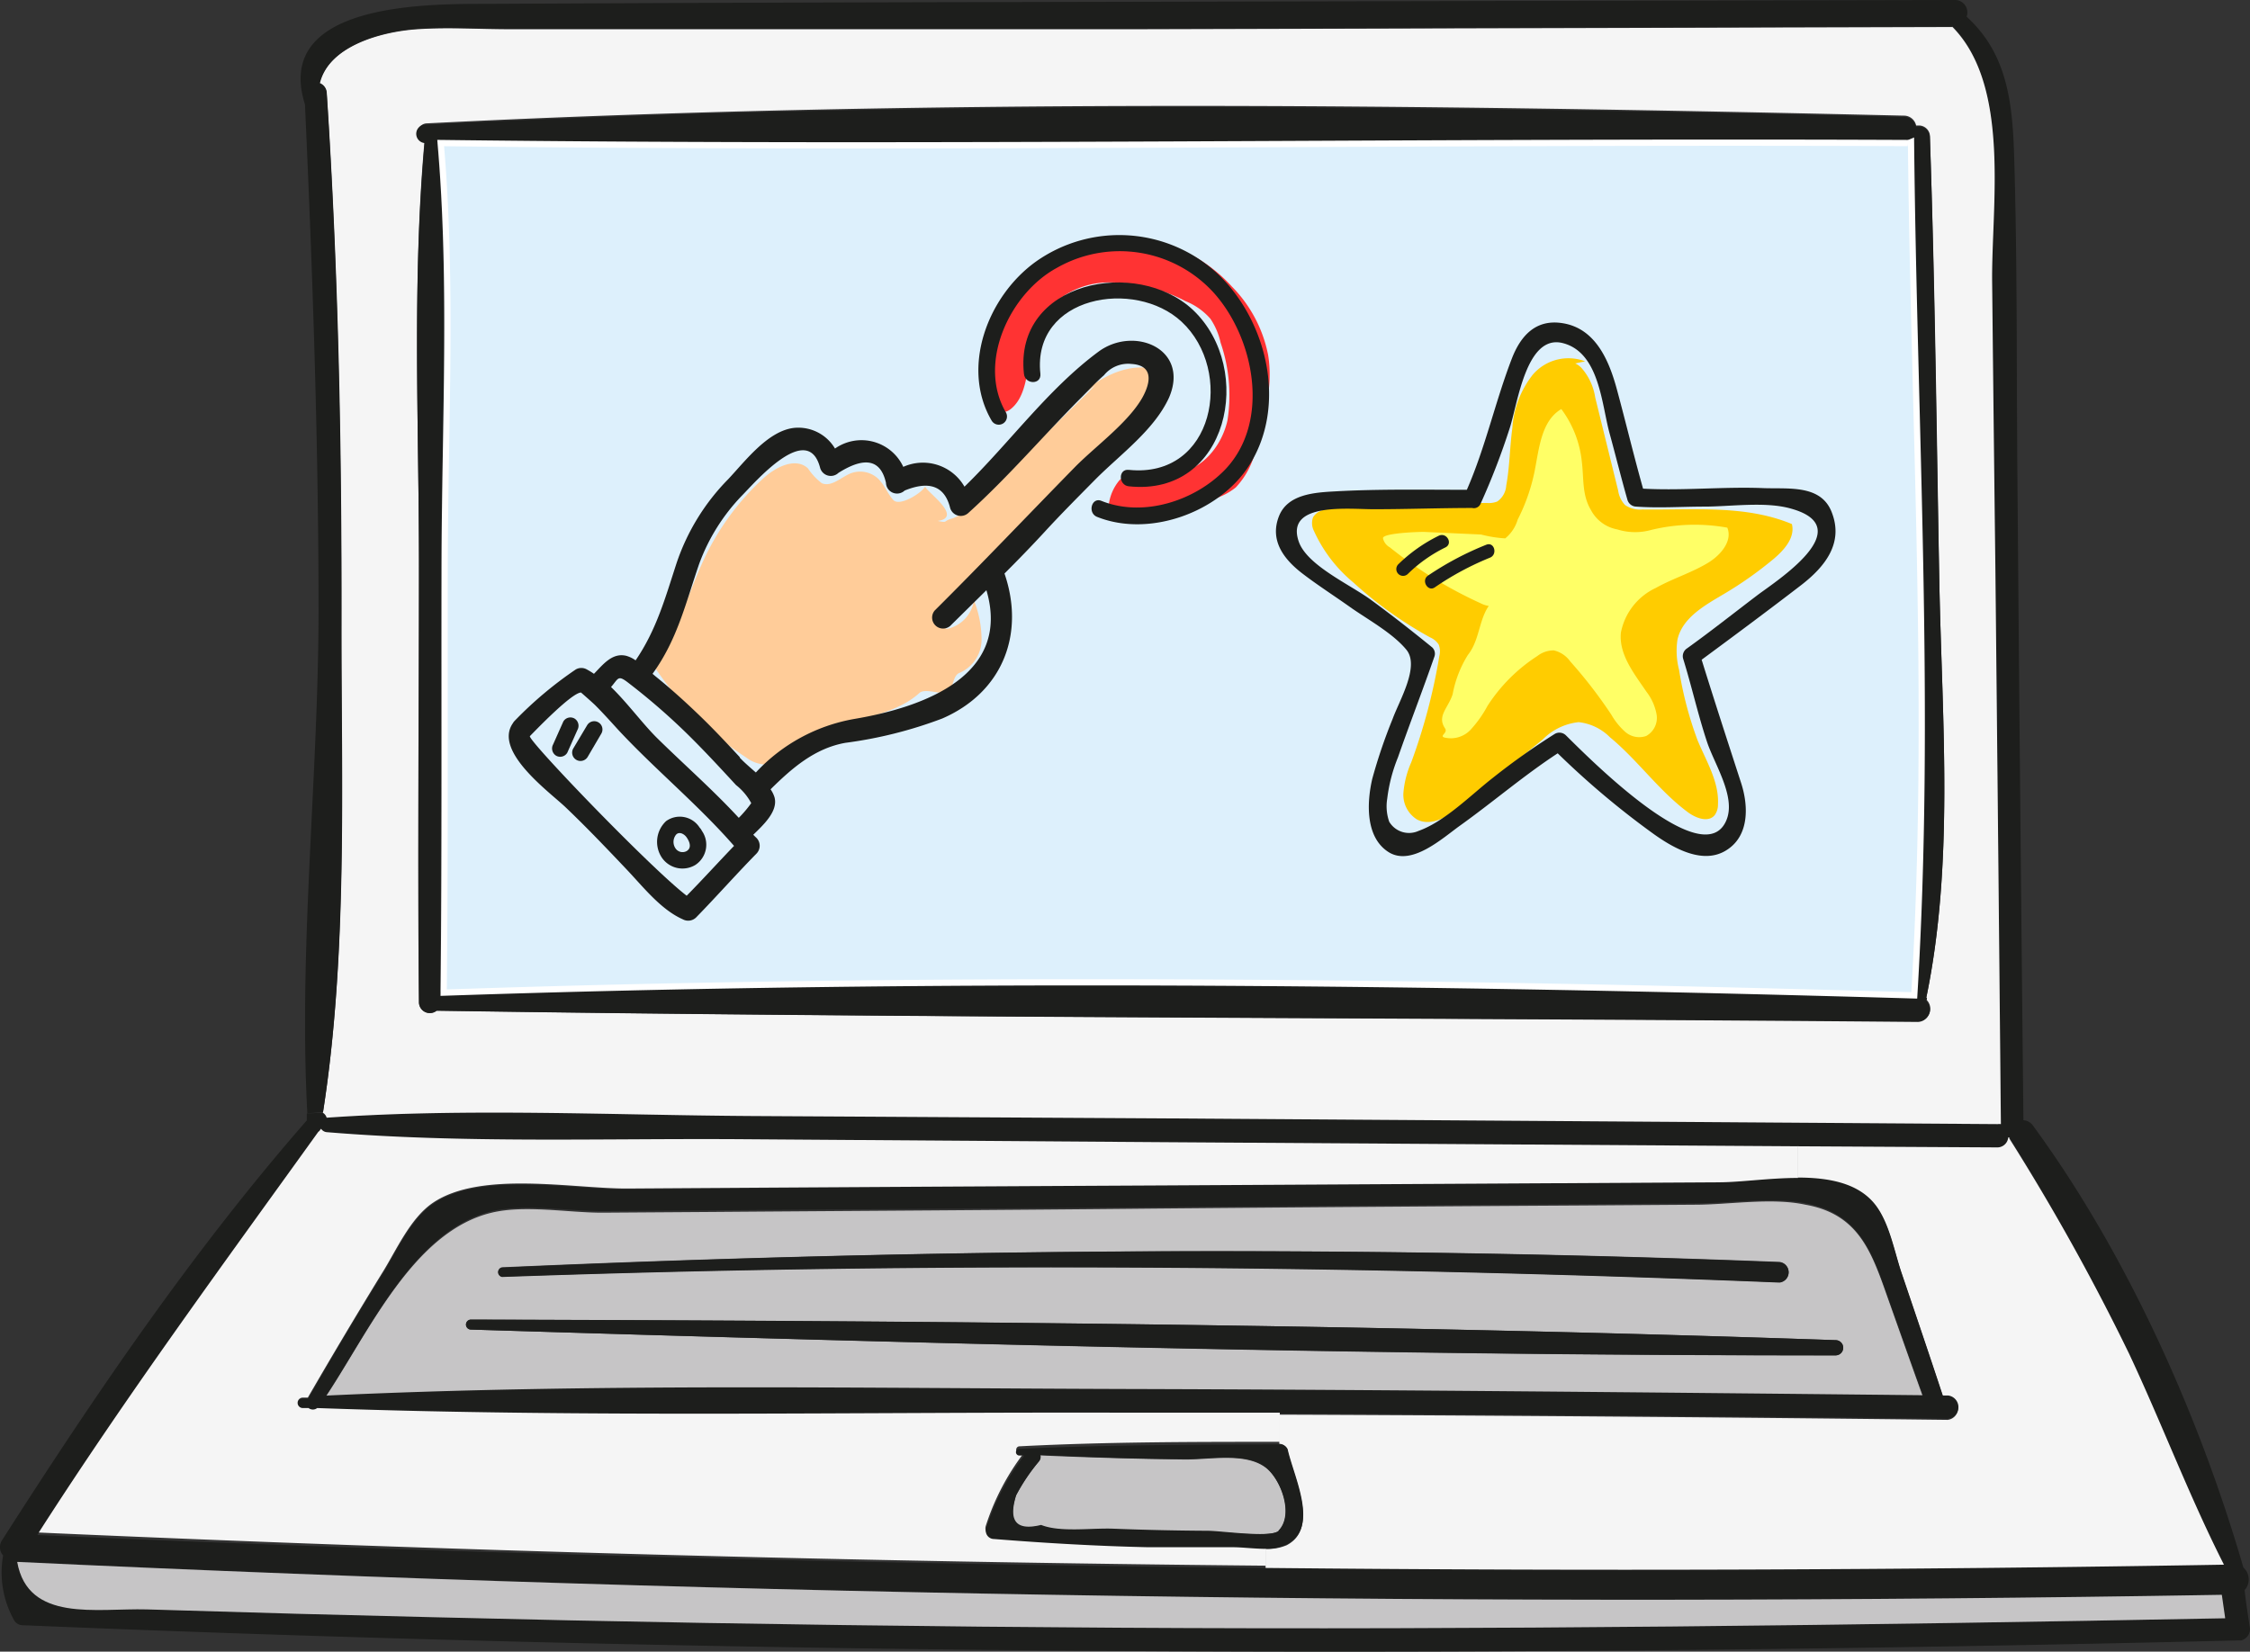 <svg xmlns="http://www.w3.org/2000/svg" id="Layer_1" data-name="Layer 1" viewBox="0 0 180.54 132.56"><rect x="0" y="0" width="180.54" height="132.56" fill="#333333" stroke="none"/><defs><style>.cls-1{fill:#c6c5c6;}.cls-2{fill:#1d1e1c;}.cls-3{fill:#f5f5f5;}.cls-4{fill:#ddf0fc;stroke:#fff;stroke-miterlimit:10;stroke-width:0.5px;}.cls-5{fill:#f33;}.cls-6{fill:#fc9;}.cls-7{fill:#fc0;}.cls-8{fill:#ff6;}</style></defs><title>laptop-trust-01</title><path class="cls-1" d="M101.62,117.84c1.22,1,2.22,3.73,1,5-0.59.63-4.63,0.07-5.74,0.07q-3.82,0-7.64-.17c-1.69-.06-4.21.31-5.73-0.3-2,.49-2.66-0.3-2-2.39a15.35,15.35,0,0,1,1.84-2.74,0.54,0.54,0,0,0,.1-0.5c3.87,0.17,7.75.28,11.62,0.33C97.08,117.16,100,116.54,101.62,117.84Z" transform="translate(0 0)"></path><path class="cls-1" d="M151.54,104.36c0.91,2.56,1.81,5.12,2.73,7.67q-32-.33-64-0.42c-21.36-.06-42.81-0.44-64.16.53,3.5-5.26,7.07-13.31,13.34-14.81,2.66-.64,6.12,0,8.86,0l8.87-.06C69,97.18,80.83,97.12,92.65,97q17.23-.15,34.48-0.25l8.87-.06c2.75,0,6.16-.59,8.87,0C149.25,97.46,150.23,100.66,151.54,104.36Zm-4.25,4.42a0.61,0.61,0,0,0,0-1.22c-36.45-1.27-73-1.53-109.5-1.65a0.4,0.4,0,0,0,0,.8C74.24,107.84,110.81,108.82,147.29,108.78Zm-4.5-5.87a0.82,0.82,0,0,0,0-1.63c-34.18-1.33-68.33-1.07-102.5.43a0.38,0.38,0,0,0,0,.75C74.43,101.25,108.62,101.52,142.79,102.91Z" transform="translate(0 0)"></path><path class="cls-2" d="M180.51,130.52a0.94,0.94,0,0,1-.68,1.14h-0.22C120.42,133.1,61,132.9,1.83,130.44a0.79,0.79,0,0,1-.69-0.39,7.81,7.81,0,0,1-.89-5.21,1,1,0,0,1-.1-1.2c7.47-11.69,15.34-23.27,24.47-33.72V89.36l1.29-.05a0.7,0.7,0,0,1,.31.39H26.3c11.26-.78,22.7-0.2,34-0.13l33,0.19,67,0.46a1.09,1.09,0,0,1,.26,0q-0.22-22.32-.48-44.64l-0.26-23c-0.07-6.11,1.52-15.72-3.18-20.5l1.14-.76c3.32,3,3.71,7,3.84,11.33,0.26,8.64.18,17.3,0.26,25.94q0.21,25.66.48,51.32a1,1,0,0,1,.78.45c7.51,10.25,13.33,23.23,16.87,35.45a1.28,1.28,0,0,1,.1,1.81h0C180.21,128.61,180.37,129.56,180.51,130.52Zm-2-.67L178.24,128q-88.41,1.49-176.82-2.66c0.87,4.88,6.35,3.7,10.39,3.81l12,0.35,22,0.53q22,0.48,43.94.59c29.58,0.2,59.19-.17,88.8-0.74h0Zm-0.1-4.27c-2.8-5.52-5-11.33-7.61-16.93a178.24,178.24,0,0,0-9.51-17.24,0.36,0.36,0,0,1,0-.09H161.2a0.88,0.88,0,0,1-.91.8l-16-.09-51-.31-34-.24c-11-.07-22.07.34-33-0.56a0.62,0.62,0,0,1-.5-0.28l-0.17.18a0.42,0.42,0,0,1-.16.22C17.82,101.67,10.08,112.17,3,123.2q49.21,2.16,98.48,2.64,38.49,0.39,76.94-.26h0Z" transform="translate(0 0)"></path><path class="cls-1" d="M178.28,128l0.27,1.88c-29.61.57-59.22,0.94-88.84,0.76q-22-.13-43.94-0.59-11-.24-22-0.53l-12-.35c-4-.11-9.52,1.07-10.39-3.81Q89.79,129.49,178.28,128Z" transform="translate(0 0)"></path><path class="cls-3" d="M170.84,108.65c2.63,5.6,4.81,11.41,7.61,16.93q-38.44.65-76.9,0.26v-1.53a3.88,3.88,0,0,0,1.69-.29c2.64-1.37.56-5.39,0.06-7.64a0.69,0.69,0,0,0-.65-0.5v-2.34q26.8,0.1,53.62.42a0.94,0.94,0,0,0,0-1.87H155.9c-1.08-3.28-2.19-6.55-3.3-9.82-0.59-1.72-1-4.09-2.17-5.56-1.38-1.7-3.74-2.11-6.2-2.11V92l16,0.09a0.88,0.88,0,0,0,.91-0.8h0.09a0.36,0.36,0,0,0,0,.09A178.24,178.24,0,0,1,170.84,108.65Z" transform="translate(0 0)"></path><path class="cls-3" d="M160.55,90.22a1.09,1.09,0,0,0-.26,0l-67-.46-33-.19c-11.29-.07-22.73-0.65-34,0.13H26.21a0.7,0.7,0,0,0-.3-0.39c2-12.74,1.44-26.32,1.48-39.16,0-14.21-.25-28.46-1.18-42.64a0.88,0.88,0,0,0-.59-0.8c0.74-3,4.94-4.16,7.84-4.36,2.47-.17,5,0,7.49,0H58l32.95,0,65.72-.18c4.7,4.78,3.11,14.39,3.18,20.5q0.12,11.48.26,23Q160.34,67.9,160.55,90.22Zm-6-10.08c2.24-10.74,1.3-22.1,1.07-33-0.25-12.06-.37-24.14-0.76-36.2a0.89,0.89,0,0,0-.91-0.87h-0.2a1,1,0,0,0-1-.79c-39.37-.92-79.17-1.37-118.5.62a0.74,0.74,0,0,0-.19,1.45c-1,11.28-.44,22.84-0.44,34.12,0,11.67-.14,23.34,0,35a0.87,0.87,0,0,0,1.43.64c39.58,0.61,79.2.55,118.79,0.85a1,1,0,0,0,.75-1.71,0.5,0.5,0,0,0,0-.11h0Z" transform="translate(0 0)"></path><path class="cls-2" d="M156.79,0a1,1,0,0,1,1,1.37l-1.17.76L90.9,2.31H41c-2.48,0-5-.16-7.49,0-2.9.2-7.1,1.34-7.84,4.36a0.88,0.88,0,0,1,.55.78c0.93,14.18,1.22,28.43,1.18,42.64,0,12.84.51,26.42-1.48,39.16l-1.26.11c-0.71-13.28.88-26.92,0.9-40.22,0-13.6-.47-27.18-1.09-40.76C21.92,0.31,34,.31,39,0.31Q58.46,0.21,77.93.17Z" transform="translate(0 0)"></path><path class="cls-2" d="M156.3,112a0.94,0.94,0,0,1,0,1.87q-26.8-.3-53.62-0.42H90.29c-21.6-.06-43.26.4-64.85-0.37a0.56,0.56,0,0,1-.69,0H24.29a0.42,0.42,0,0,1,0-.84h0.45q2.85-5,5.9-9.9c1.15-1.82,2.28-4.49,4.16-5.75,3.84-2.57,11.16-1.11,15.5-1.13q21.68-.2,43.32-0.35,22.15-.09,44.33-0.25c1.72,0,4-.35,6.27-0.35,2.46,0,4.82.41,6.2,2.11,1.19,1.47,1.58,3.84,2.17,5.56,1.11,3.27,2.22,6.54,3.3,9.82h0.41Zm-2,0c-0.92-2.55-1.82-5.11-2.73-7.67-1.31-3.7-2.29-6.9-6.65-7.75-2.71-.54-6.12,0-8.87,0l-8.87.06q-17.23.1-34.48,0.25c-11.82.1-23.65,0.16-35.47,0.25l-8.87.06c-2.74,0-6.2-.59-8.86,0-6.27,1.5-9.84,9.55-13.34,14.81,21.35-1,42.8-.59,64.16-0.53s42.62,0.28,64,.5Z" transform="translate(0 0)"></path><path class="cls-2" d="M155.62,47.15c0.23,10.89,1.17,22.25-1.07,33l-1.23-.25c1.39-22.81,0-45.64-.26-68.48a0.89,0.89,0,0,1-.3.06c-39.22-.18-78.5.45-117.71,0h-1A0.74,0.74,0,0,1,34.24,10c39.33-2,79.13-1.54,118.5-.62a1,1,0,0,1,1,.79,0.89,0.89,0,0,1,1.11.84C155.28,23,155.4,35.09,155.62,47.15Z" transform="translate(0 0)"></path><path class="cls-2" d="M154.56,80.31a1,1,0,0,1-.75,1.71c-39.59-.35-79.19-0.29-118.79-0.9a0.87,0.87,0,0,1-1.4-.64c-0.09-11.66,0-23.33,0-35,0-11.28-.56-22.84.46-34.09h1c1,11.24.33,22.79,0.32,34s0,22.8-.08,34.19c39.24-1.33,78.79-.92,118,0.22l1.3,0.29A0.5,0.5,0,0,1,154.56,80.31Z" transform="translate(0 0)"></path><path class="cls-4" d="M153.34,11.41c0.23,22.84,1.65,45.67.26,68.48-39.24-1.14-78.79-1.55-118-.22,0.12-11.39.06-22.79,0.08-34.19s0.65-22.81-.32-34c39.21,0.49,78.51-.17,117.71,0A0.89,0.89,0,0,0,153.34,11.41Z" transform="translate(0 0)"></path><path class="cls-2" d="M147.29,107.56a0.61,0.61,0,0,1,0,1.22c-36.48,0-73-.94-109.5-2.07a0.4,0.4,0,0,1,0-.8C74.26,106,110.84,106.31,147.29,107.56Z" transform="translate(0 0)"></path><path class="cls-3" d="M144.27,92v2.54c-2.24,0-4.55.34-6.27,0.35l-44.38.25q-21.69.11-43.36,0.25c-4.34,0-11.66-1.44-15.5,1.13-1.88,1.26-3,3.93-4.16,5.75q-3,4.89-5.9,9.9H24.3a0.42,0.42,0,0,0,0,.84h0.46a0.56,0.56,0,0,0,.69,0c21.59,0.77,43.25.31,64.85,0.37h12.39v2.34c-7,0-13.92,0-20.88.36a0.27,0.27,0,1,0,0,.54h0.34a19.29,19.29,0,0,0-3.06,5.88,0.66,0.66,0,0,0,.48.8h0.16c4.13,0.33,8.26.57,12.4,0.66q3.34,0.08,6.69,0c0.74,0,1.8.13,2.77,0.13v1.57Q52.33,125.2,3.11,123c7.05-11,14.79-21.53,22.43-32.16l0.08-.06,0.14-.19a0.62,0.62,0,0,0,.5.28c10.92,0.9,22,.49,33,0.56l34,0.24Z" transform="translate(0 0)"></path><path class="cls-2" d="M142.79,101.31a0.82,0.82,0,0,1,0,1.63c-34.13-1.39-68.36-1.66-102.5-.45a0.38,0.38,0,0,1,0-.75C74.46,100.21,108.62,99.95,142.79,101.31Z" transform="translate(0 0)"></path><path class="cls-2" d="M103.32,116.31c0.5,2.25,2.58,6.27-.06,7.64a3.88,3.88,0,0,1-1.64.36c-1,0-2-.14-2.77-0.13H92.16c-4.14-.09-8.27-0.33-12.4-0.66a0.66,0.66,0,0,1-.64-0.82,19.29,19.29,0,0,1,3.06-5.88H81.79a0.27,0.27,0,1,1,0-.54h0c7-.31,13.92-0.34,20.88-0.36A0.69,0.69,0,0,1,103.32,116.31Zm-0.7,6.5c1.18-1.27.18-4-1-5-1.6-1.3-4.51-.68-6.52-0.71-3.87,0-7.75-.16-11.62-0.33a0.54,0.54,0,0,1-.1.5A15.35,15.35,0,0,0,81.54,120c-0.65,2.09,0,2.88,2,2.39,1.52,0.61,4,.24,5.73.3q3.81,0.15,7.64.17c1.08,0,5.12.59,5.7,0h0v-0.07Z" transform="translate(0 0)"></path><g id="Layer_2" data-name="Layer 2"><path class="cls-5" d="M83.3,25.89a6.63,6.63,0,0,1,5.45-3.22,13,13,0,0,1,6.37,1.5,5.22,5.22,0,0,1,2,1.41,5.53,5.53,0,0,1,.82,1.92,13,13,0,0,1,.55,6.25c-0.46,2.06-2.06,4-4.16,4.23-1.55.17-3.38-.51-4.5,0.56a3.78,3.78,0,0,0-.88,2.16,24.27,24.27,0,0,0,8.4-.65,5.07,5.07,0,0,0,1.81-.93,6.45,6.45,0,0,0,1.64-3.25c0.68-2.41,1.37-4.93.95-7.4A10.79,10.79,0,0,0,98.85,23a12.18,12.18,0,0,0-5.56-3.49c-4.63-1.28-9.81,1-12.66,4.86a7.54,7.54,0,0,0-1.5,3.27c-0.17,1.15.2,6.9,2.12,5.06C82.85,31.22,82.31,27.78,83.3,25.89Z" transform="translate(0 0)"></path><path class="cls-6" d="M85.1,33c2-1.82,4.31-3.76,7-3.48,0.7,1.52-.46,3.21-1.58,4.46a113,113,0,0,1-15.13,14.8c1,0.12-.16,2,0.82,1.64a2.76,2.76,0,0,0,1.94-2.23,8.56,8.56,0,0,1,.61,3.21A2.91,2.91,0,0,1,77,54c-0.58.21-.47,1.29-1,1.54s-1.77-.35-2.24.09c-1.35,1.23-3.21,1.66-4.95,2.23a25.52,25.52,0,0,0-5.91,2.84,3.07,3.07,0,0,1-1.56.66,2.74,2.74,0,0,1-1.46-.56,25.6,25.6,0,0,1-7.31-7.19,1.1,1.1,0,0,1-.26-0.75,1.21,1.21,0,0,1,.38-0.59c1.91-2,2.62-4.87,3.8-7.39a20.76,20.76,0,0,1,4.75-6.48c1-.92,2.6-1.73,3.59-0.81a4.9,4.9,0,0,0,1.11,1.19c0.78,0.33,1.53-.47,2.32-0.79a2.12,2.12,0,0,1,2.17.4c0.53,0.49.77,1.21,1.25,1.74s2.16-.47,2.56-1.07c0.08,0.39,3.1,2.45,1,2.75,0.9,0.18.36,0,1.24-.22A5.56,5.56,0,0,0,78.64,40l9.26-9.08" transform="translate(0 0)"></path></g><path class="cls-2" d="M45.37,64.78c1.7,1.62,3.29,3.29,4.91,5,1.31,1.38,2.74,3.22,4.5,4a0.91,0.91,0,0,0,1.07-.14c1.65-1.69,3.21-3.46,4.86-5.14a0.9,0.9,0,0,0,0-1.24L60.44,67c0.83-.81,2-1.89,1.71-3a2.23,2.23,0,0,0-.32-0.65c1.72-1.7,3.54-3.29,6-3.73a34.55,34.55,0,0,0,7.77-1.95c4.87-2.11,6.66-6.81,5-11.64,1.09-1.09,2.17-2.2,3.21-3.33,1.34-1.46,2.72-2.84,4.11-4.25,2-2,4.69-3.94,5.88-6.53C95.49,28,91,26.12,88.15,28.22c-4.06,3-7.13,7.31-10.76,10.84a3.85,3.85,0,0,0-4.91-1.59A3.7,3.7,0,0,0,67,36a3.42,3.42,0,0,0-3.35-1.65c-2.08.28-3.88,2.69-5.22,4.11a17.56,17.56,0,0,0-4.13,6.7C53.39,47.94,52.69,50.53,51,53a2.39,2.39,0,0,0-.77-0.37c-1.11-.25-1.83.69-2.57,1.45a6.5,6.5,0,0,0-.57-0.35,0.89,0.89,0,0,0-.89,0,30.87,30.87,0,0,0-4.91,4.13,0.93,0.93,0,0,0-.14.19C39.58,60.31,44.1,63.57,45.37,64.78Zm14-4c-1-1.08-2-2.15-3.07-3.19s-2.4-2.26-3.68-3.29l-0.26-.22c2-2.76,2.65-5.66,3.74-8.82a15.65,15.65,0,0,1,3.42-5.47c1-1,5.3-6.08,6.29-2.23a0.89,0.89,0,0,0,1.47.39q3.18-2,3.81.8a0.89,0.89,0,0,0,1.5.62q3-1.22,3.65,1.4a0.89,0.89,0,0,0,1.47.39c3.19-2.88,6-6.18,9-9.2,0.62-.61,1.21-1.27,1.87-1.84a2.5,2.5,0,0,1,2.21-.91c1.74,0.11,1.58,1.43.87,2.71-1.14,2-3.71,3.86-5.36,5.52C82.52,41.3,78.83,45.19,75,49a0.88,0.88,0,0,0,1.24,1.24l2.91-2.87c2,6.79-4.91,9.37-10.59,10.33A14.08,14.08,0,0,0,60.65,62C60.16,61.57,59.67,61.15,59.35,60.8Zm-0.09,4.86c-2.07-2.24-4.32-4.21-6.52-6.37-1.19-1.17-2.39-2.83-3.73-4.13,0.61-.7.54-1,1.41-0.32a52.21,52.21,0,0,1,4.62,4c1.38,1.35,2.69,2.77,4,4.19a4.65,4.65,0,0,1,1.22,1.45A9.87,9.87,0,0,1,59.26,65.66ZM42.52,59.08c0.57-.58,3.34-3.46,4.1-3.5,0,0,.75.65,1.12,1,0.64,0.64,1.25,1.32,1.87,2,3,3.22,6.4,6,9.29,9.31-1.28,1.33-2.52,2.7-3.8,4C52.23,69.7,42.28,59.35,42.52,59.08Z" transform="translate(0 0)"></path><path class="cls-2" d="M53.45,65.9a2.28,2.28,0,0,0-.39,2.86,2,2,0,0,0,2.75.65,1.94,1.94,0,0,0,.5-2.74,0.7,0.7,0,0,0-.08-0.14l-0.1-.12A1.88,1.88,0,0,0,53.45,65.9Zm0.74,1.17c0.23-.38.68-0.18,0.9,0.13s0.46,0.84,0,1.11a0.68,0.68,0,0,1-.88-0.21A0.92,0.92,0,0,1,54.19,67.07Z" transform="translate(0 0)"></path><path class="cls-2" d="M82.16,30c-0.8-7.42,9.07-9.37,13.58-5.11,5,4.75,2.81,15-5.17,14.14-0.84-.09-0.85-1.41,0-1.32,6.86,0.71,8.48-7.95,4.24-11.89-3.75-3.49-12-2.08-11.33,4.18C83.57,30.89,82.25,30.88,82.16,30Z" transform="translate(0 0)"></path><path class="cls-2" d="M88.38,40.2c3.35,1.35,7.52,0,9.95-2.54,3.66-3.88,2.29-10.64-1-14.23A10.19,10.19,0,0,0,84.8,21.5c-3.78,2.05-6.4,7.64-4.09,11.59a0.66,0.66,0,0,1-1.14.67c-2.5-4.27-.31-10,3.56-12.77a11.58,11.58,0,0,1,14.54.95c4,3.76,5.66,10.63,2.53,15.47-2.42,3.73-8,5.75-12.18,4.07C87.25,41.16,87.59,39.88,88.38,40.2Z" transform="translate(0 0)"></path><path class="cls-2" d="M47.11,58.21a0.66,0.66,0,0,1,1.14.67l-1.09,1.86A0.66,0.66,0,0,1,46,60.07Z" transform="translate(0 0)"></path><path class="cls-2" d="M45.2,57.91a0.66,0.66,0,0,1,.9-0.24,0.68,0.68,0,0,1,.24.9l-0.82,1.84a0.66,0.66,0,0,1-.9.24,0.68,0.68,0,0,1-.24-0.9Z" transform="translate(0 0)"></path><path class="cls-7" d="M124.54,29.57a1.59,1.59,0,0,1,2.34-.06A4.63,4.63,0,0,1,128,31.9l1.84,7.47a2.16,2.16,0,0,0,.55,1.16,2.11,2.11,0,0,0,1.39.36c4,0.06,8.24-.4,12,1.17,0.28,1.09-.63,2.1-1.49,2.82a30.31,30.31,0,0,1-3.94,2.78c-1.55.92-3.36,1.91-3.75,3.68a6,6,0,0,0,.13,2.42,29,29,0,0,0,1.49,5.67c0.7,1.68,1.73,3.33,1.63,5.14a1.43,1.43,0,0,1-.26.85c-0.52.63-1.53,0.24-2.18-.25-2.32-1.73-4-4.16-6.23-6a4.17,4.17,0,0,0-2.51-1.21,4.75,4.75,0,0,0-2.89,1.4l-6.54,5.32c-1,.83-2.38,1.7-3.54,1.09a2.34,2.34,0,0,1-1.09-2.15,7.65,7.65,0,0,1,.63-2.44,46.36,46.36,0,0,0,2.25-8.52,1.49,1.49,0,0,0-.05-0.93,1.54,1.54,0,0,0-.68-0.57,31.87,31.87,0,0,1-6.19-4.43,11.54,11.54,0,0,1-3.14-4.12,1.36,1.36,0,0,1-.07-1.09,1.26,1.26,0,0,1,.55-0.49,8,8,0,0,1,3.87-.66l9.58,0a1.77,1.77,0,0,0,.78-0.12,1.68,1.68,0,0,0,.72-1.28c0.28-1.52.28-3.07,0.49-4.6A7.69,7.69,0,0,1,123,30.06,3.76,3.76,0,0,1,127.19,29" transform="translate(0 0)"></path><path class="cls-8" d="M120.86,43.28a2,2,0,0,1,1,.8,2.32,2.32,0,0,1,.18,1.81,6.52,6.52,0,0,1-.82,1.67,2.16,2.16,0,0,1-1.08,1.06,2.06,2.06,0,0,1-1.33-.2,34.29,34.29,0,0,1-7.29-4.49,1.09,1.09,0,0,1-.55-0.74c0-.42,3-0.51,3.3-0.5l4.57,0.21a10.09,10.09,0,0,0,1.94.31,3.06,3.06,0,0,0,1-1.51,15,15,0,0,0,1.38-4c0.35-1.8.54-3.94,2.12-4.87A8.52,8.52,0,0,1,126.92,37c0.18,1.4,0,2.7.74,3.94a3,3,0,0,0,2.11,1.55,4.79,4.79,0,0,0,2.69.05,14.77,14.77,0,0,1,6.14-.19c0.43,1.06-.51,2.17-1.48,2.78-1.34.83-2.89,1.29-4.26,2.06a5,5,0,0,0-2.8,3.59c-0.17,1.76,1.07,3.29,2.06,4.75a4.19,4.19,0,0,1,.81,1.84,1.66,1.66,0,0,1-.84,1.7,1.7,1.7,0,0,1-1.67-.32,5.48,5.48,0,0,1-1.12-1.38A37.62,37.62,0,0,0,126,53.09a2.25,2.25,0,0,0-1.32-.89,2.13,2.13,0,0,0-1.32.45,13.41,13.41,0,0,0-4,4A9.43,9.43,0,0,1,118,58.57a2.18,2.18,0,0,1-2.11.62c-0.41-.14.31-0.37,0.06-0.73-0.67-1,.25-1.62.61-2.74a9.07,9.07,0,0,1,1.22-3.15c1.07-1.34.83-3.21,2.07-4.4" transform="translate(0 0)"></path><path class="cls-2" d="M147,41.17c-0.86-2.35-3.57-1.9-5.66-2-3.16-.11-6.35.22-9.5,0.05-0.75-2.66-1.39-5.35-2.11-8-0.62-2.28-1.7-4.86-4.34-5.28-2.15-.35-3.37,1-4.08,2.84-1.34,3.48-2.11,7.1-3.61,10.53-3.53,0-7.11-.07-10.62.13-1.63.09-3.77,0.23-4.46,2-0.78,2,.48,3.53,1.95,4.64,1.22,0.93,2.52,1.76,3.77,2.65,1.42,1,3.42,2.09,4.51,3.42s-0.58,4.09-1.11,5.56a42.26,42.26,0,0,0-1.63,4.8c-0.43,1.85-.58,4.65,1.28,5.86s4.35-1.1,5.78-2.12c2.64-1.89,5.09-4,7.82-5.79a67.43,67.43,0,0,0,7.72,6.49c1.6,1.14,4,2.51,5.89,1.24,1.78-1.17,1.69-3.55,1.11-5.34-1.07-3.3-2.14-6.58-3.17-9.9,2.71-2,5.4-4,8-6C146.45,45.47,147.92,43.6,147,41.17Zm-6,6.61c-1.87,1.42-3.71,2.88-5.62,4.25a0.75,0.75,0,0,0-.33.82c0.69,2.22,1.19,4.49,1.92,6.69,0.58,1.76,2.31,4.36,1.58,6.23-1.76,4.52-11.12-5-12.91-6.76a0.74,0.74,0,0,0-.88-0.11,55.63,55.63,0,0,0-5,3.55c-1.73,1.35-3.83,3.49-5.94,4.24a1.85,1.85,0,0,1-2.35-.74,3.75,3.75,0,0,1-.16-1.84,12.84,12.84,0,0,1,.86-3.32c0.95-2.72,2-5.42,2.94-8.13a0.7,0.7,0,0,0-.19-0.7c-1.61-1.31-3.24-2.59-4.92-3.82s-5.1-2.75-5.78-4.65c-1.16-3.28,4.23-2.59,6.12-2.62,2.6,0,5.19-.1,7.79-0.1a0.58,0.58,0,0,0,.68-0.36,56.69,56.69,0,0,0,2.34-6.08c0.64-2,1.33-7.55,4.26-6.79s3.1,4.9,3.74,7.23c0.49,1.78.93,3.58,1.44,5.36a0.75,0.75,0,0,0,.7.53c1.82,0.13,3.64,0,5.46,0,2.1,0,4.89-.42,6.92.15C149.31,42.35,142.41,46.7,141,47.78Z" transform="translate(0 0)"></path><path class="cls-2" d="M115.44,43a12.53,12.53,0,0,0-3.24,2.29,0.54,0.54,0,0,0,.77.77,11.61,11.61,0,0,1,3-2.12C116.62,43.63,116.07,42.69,115.44,43Z" transform="translate(0 0)"></path><path class="cls-2" d="M119.26,43.72a24.54,24.54,0,0,0-4.68,2.48c-0.57.39,0,1.33,0.55,0.94a23.26,23.26,0,0,1,4.42-2.38C120.19,44.51,119.91,43.46,119.26,43.72Z" transform="translate(0 0)"></path></svg>